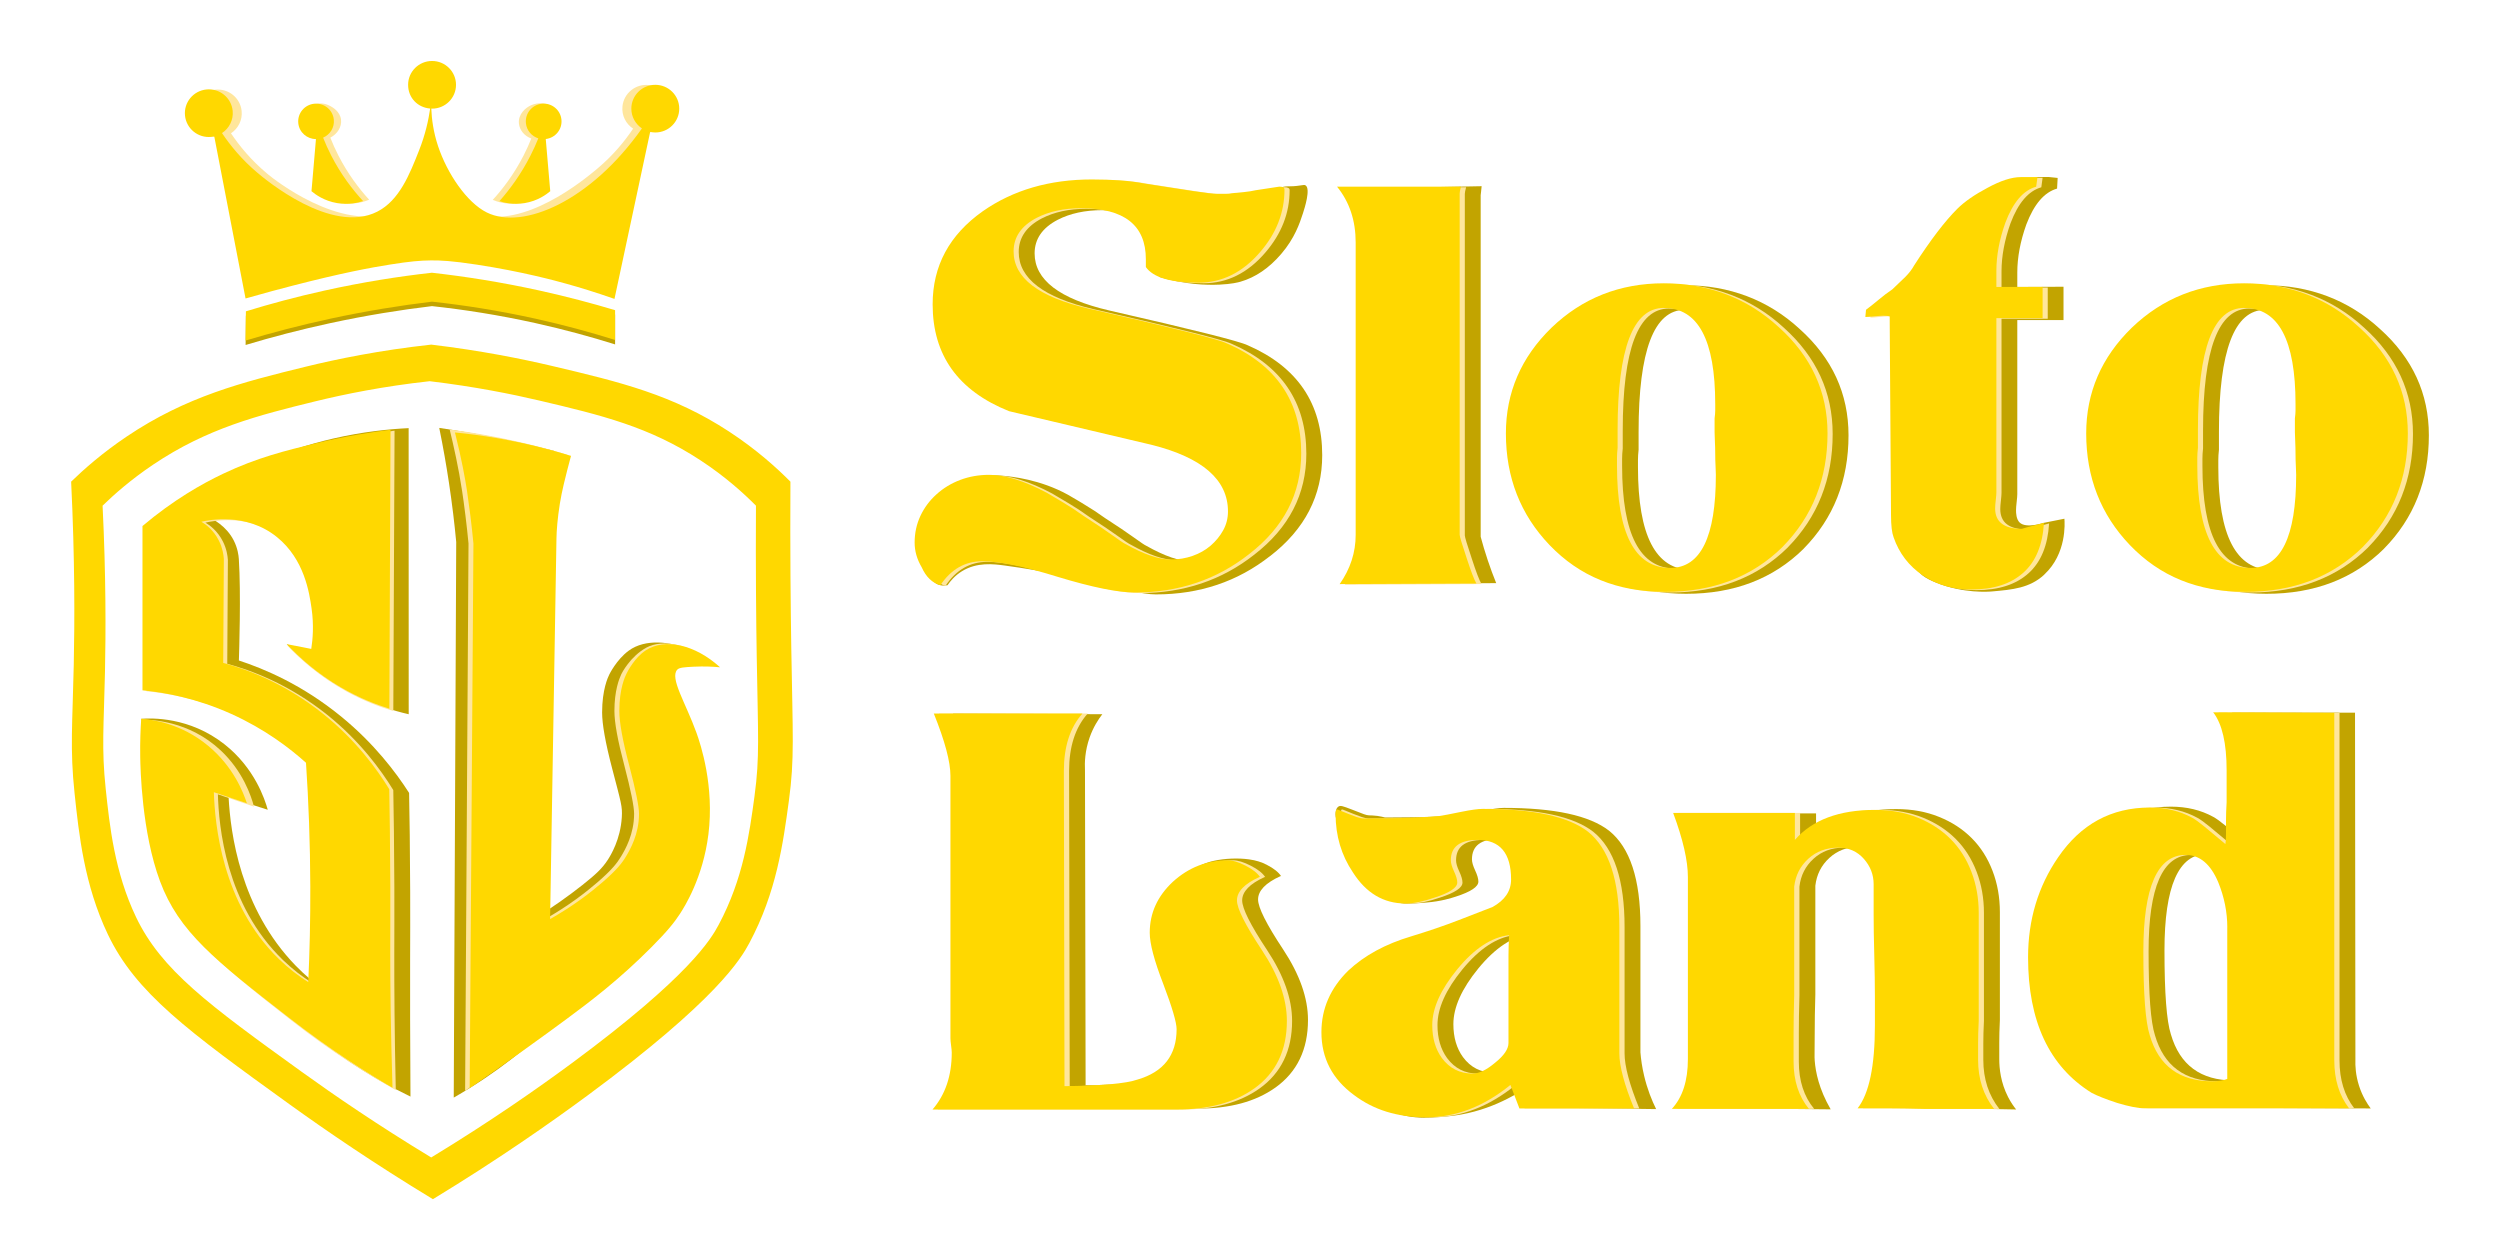 <?xml version="1.0" encoding="UTF-8"?>
<svg xmlns="http://www.w3.org/2000/svg" fill="none" height="62" viewBox="0 0 123 62" width="123">
  <path d="M62.742 53.513C61.776 54.202 60.504 54.544 58.929 54.544H46.918C47.548 53.818 47.865 52.883 47.865 51.744C47.865 51.665 47.854 51.548 47.832 51.391C47.81 51.233 47.801 51.116 47.801 51.037V38.126C47.777 37.758 47.72 37.323 47.597 36.845C47.408 36.116 47.131 35.532 46.885 35.105C49.335 35.115 51.784 35.129 54.234 35.14C54.038 35.392 53.79 35.774 53.61 36.283C53.375 36.948 53.362 37.532 53.381 37.889L53.412 53.394C55.24 53.374 56.437 53.267 57.006 53.069C58.287 52.696 58.929 51.871 58.929 50.594C58.929 50.26 58.709 49.514 58.267 48.353C57.826 47.214 57.606 46.378 57.606 45.847C57.606 45.476 57.663 45.125 57.775 44.791C58.008 44.102 58.742 43.925 58.742 43.341C58.742 43.141 58.667 43.139 58.694 43.001C58.819 42.377 60.398 42.134 61.453 42.281C61.807 42.329 62.077 42.421 62.321 42.546C62.668 42.724 62.903 42.911 63.03 43.106H62.999C62.264 43.44 61.897 43.824 61.897 44.256C61.897 44.649 62.305 45.465 63.125 46.703C63.944 47.941 64.353 49.102 64.353 50.181C64.353 51.636 63.817 52.747 62.745 53.513H62.742Z" fill="#C2A400"></path>
  <path d="M75.792 54.485C75.645 54.101 75.498 53.719 75.351 53.335C74.516 53.934 73.099 54.75 71.223 54.926C70.243 55.018 69.065 55.13 67.969 54.401C66.943 53.721 66.512 52.65 66.383 52.323C66.064 51.531 66.053 50.877 66.053 50.739C66.053 49.58 66.495 48.568 67.378 47.704C68.175 46.957 69.206 46.398 70.467 46.023C71.306 45.768 72.084 45.502 72.8 45.226C73.347 45.011 73.903 44.794 74.47 44.578C75.078 44.245 75.384 43.793 75.384 43.222C75.384 41.925 74.837 41.278 73.745 41.278C72.862 41.278 72.42 41.611 72.42 42.281C72.42 42.419 72.473 42.601 72.578 42.827C72.684 43.053 72.736 43.235 72.736 43.374C72.736 43.628 72.367 43.874 71.633 44.111C71.385 44.19 70.917 44.344 70.183 44.405C69.384 44.473 68.986 44.508 68.665 44.342C68.329 44.166 68.081 43.731 67.6 42.871C67.174 42.112 67.297 42.202 67.084 41.881C66.427 40.894 65.697 40.679 65.708 40.056C65.708 39.998 65.713 39.768 65.856 39.68C65.954 39.619 66.066 39.658 66.501 39.825C67.138 40.071 67.191 40.104 67.356 40.115C67.464 40.121 67.571 40.115 67.771 40.143C67.927 40.165 68.052 40.196 68.134 40.218H68.512C69.248 40.218 69.887 40.207 70.434 40.187C70.981 40.167 71.453 40.139 71.853 40.099C71.959 40.08 72.095 40.056 72.262 40.027C72.431 39.996 72.651 39.952 72.923 39.895C73.406 39.797 73.762 39.748 73.995 39.748C76.475 39.748 78.198 40.121 79.165 40.87C80.195 41.695 80.709 43.257 80.709 45.557V51.777C80.737 52.119 80.79 52.505 80.891 52.927C81.047 53.587 81.269 54.138 81.482 54.568C79.586 54.542 77.69 54.516 75.794 54.489L75.792 54.485ZM72.734 47.647C71.915 48.65 71.506 49.562 71.506 50.388C71.506 51.035 71.664 51.577 71.978 52.009C72.356 52.521 72.862 52.775 73.492 52.775C73.806 52.775 74.175 52.597 74.595 52.244C75.037 51.891 75.256 51.566 75.256 51.272V46.997C75.256 46.703 75.267 46.358 75.287 45.965C74.426 46.064 73.573 46.624 72.734 47.647Z" fill="#C2A400"></path>
  <path d="M95.776 54.516C95.134 54.501 94.482 54.49 93.82 54.485C93.353 54.483 92.891 54.483 92.434 54.485C93.001 53.759 93.284 52.403 93.284 50.416V48.972C93.284 48.404 93.273 47.726 93.254 46.938C93.232 46.152 93.223 45.474 93.223 44.904V43.46C93.223 42.988 93.06 42.571 92.735 42.206C92.41 41.842 91.995 41.66 91.49 41.66C90.901 41.66 90.406 41.842 90.009 42.206C89.609 42.571 89.378 43.027 89.315 43.578V48.913C89.293 49.64 89.284 50.28 89.284 50.829C89.284 51.81 89.266 51.97 89.284 52.185C89.328 52.747 89.49 53.577 90.07 54.58C87.812 54.558 85.553 54.536 83.295 54.514C83.473 54.297 83.715 53.95 83.886 53.476C84.097 52.89 84.103 52.374 84.084 52.069V43.108C84.073 42.716 84.024 42.242 83.904 41.715C83.737 41.002 83.486 40.422 83.26 39.999C85.29 40.005 87.32 40.014 89.35 40.021V41.28C90.211 40.297 91.525 39.806 93.289 39.806C94.067 39.806 94.769 39.933 95.4 40.19C96.031 40.444 96.567 40.793 97.008 41.236C97.45 41.678 97.79 42.213 98.032 42.843C98.274 43.473 98.394 44.149 98.394 44.877V50.184C98.373 50.616 98.364 50.989 98.364 51.305V52.102C98.364 52.574 98.432 53.258 98.799 53.976C98.933 54.237 99.078 54.439 99.194 54.586C98.056 54.564 96.918 54.542 95.78 54.52L95.776 54.516Z" fill="#C2A400"></path>
  <path d="M106.556 54.485C106.242 54.485 105.789 54.398 105.201 54.22C104.906 54.121 104.658 54.033 104.46 53.954C104.26 53.875 104.087 53.798 103.94 53.719C101.859 52.422 100.82 50.202 100.82 47.057C100.82 45.211 101.314 43.569 102.301 42.134C103.414 40.504 104.917 39.687 106.809 39.687C107.586 39.687 108.281 39.854 108.889 40.188C109.036 40.267 109.241 40.414 109.504 40.631C109.766 40.846 110.109 41.131 110.528 41.485C110.548 41.406 110.559 41.239 110.559 40.984V40.337C110.559 40.062 110.57 39.757 110.59 39.424V37.861C110.638 37.519 110.68 36.876 110.425 36.145C110.251 35.649 110.003 35.285 109.812 35.052C111.831 35.057 113.848 35.059 115.867 35.063C115.873 40.752 115.88 46.442 115.886 52.13C115.875 52.431 115.895 52.896 116.067 53.428C116.229 53.93 116.464 54.301 116.64 54.536C113.279 54.52 109.915 54.503 106.554 54.487L106.556 54.485ZM110.623 45.584C110.623 44.838 110.475 44.1 110.181 43.374C109.803 42.47 109.267 42.018 108.573 42.018C107.187 42.018 106.492 43.6 106.492 46.763C106.492 48.865 106.598 50.241 106.807 50.888C107.248 52.403 108.278 53.158 109.895 53.158C110.19 53.158 110.431 53.118 110.62 53.039V45.582L110.623 45.584Z" fill="#C2A400"></path>
  <path d="M61.961 53.559C60.994 54.248 59.722 54.59 58.147 54.59H46.136C46.767 53.864 47.083 52.929 47.083 51.79C47.083 51.711 47.072 51.595 47.05 51.437C47.028 51.279 47.019 51.163 47.019 51.084V38.173C47.019 37.486 46.747 36.463 46.2 35.107H53.514C52.903 35.794 52.599 36.737 52.599 37.936L52.63 53.441C54.458 53.421 55.656 53.313 56.224 53.116C57.505 52.743 58.147 51.917 58.147 50.64C58.147 50.307 57.927 49.56 57.486 48.4C57.044 47.261 56.824 46.424 56.824 45.893C56.824 44.93 57.202 44.096 57.96 43.387C58.738 42.681 59.641 42.327 60.671 42.327C60.902 42.327 61.192 42.415 61.539 42.593C61.886 42.77 62.121 42.957 62.248 43.152H62.218C61.482 43.486 61.115 43.87 61.115 44.302C61.115 44.695 61.523 45.511 62.343 46.749C63.162 47.987 63.571 49.148 63.571 50.228C63.571 51.683 63.035 52.793 61.963 53.559H61.961Z" fill="#FFE69C"></path>
  <path d="M75.01 54.531L74.568 53.381C73.266 54.441 71.89 54.972 70.44 54.972C68.99 54.972 67.846 54.608 66.879 53.882C65.807 53.096 65.271 52.064 65.271 50.787C65.271 49.628 65.713 48.617 66.596 47.752C67.393 47.006 68.424 46.446 69.685 46.071C70.524 45.816 71.302 45.551 72.018 45.274C72.565 45.059 73.121 44.842 73.687 44.627C74.296 44.293 74.601 43.841 74.601 43.271C74.601 41.974 74.054 41.326 72.962 41.326C72.079 41.326 71.638 41.66 71.638 42.329C71.638 42.467 71.69 42.65 71.796 42.876C71.901 43.102 71.954 43.284 71.954 43.422C71.954 43.677 71.585 43.922 70.851 44.16C70.284 44.357 69.801 44.453 69.401 44.453C68.329 44.453 67.468 43.942 66.818 42.919C66.251 42.075 65.967 41.122 65.967 40.06C65.967 39.902 65.987 39.825 66.031 39.825C66.051 39.825 66.121 39.849 66.236 39.9C66.35 39.948 66.471 39.998 66.598 40.047C66.723 40.095 66.855 40.146 66.991 40.194C67.127 40.242 67.248 40.269 67.354 40.269H67.732C68.468 40.269 69.107 40.258 69.654 40.238C70.201 40.218 70.673 40.19 71.073 40.15C71.178 40.13 71.315 40.106 71.482 40.078C71.651 40.047 71.871 40.003 72.143 39.946C72.626 39.847 72.982 39.799 73.215 39.799C75.695 39.799 77.418 40.172 78.385 40.92C79.415 41.745 79.929 43.308 79.929 45.608V51.827C79.929 52.457 80.171 53.359 80.654 54.54H75.012L75.01 54.531ZM71.952 47.693C71.132 48.696 70.724 49.609 70.724 50.434C70.724 51.081 70.882 51.623 71.196 52.056C71.574 52.567 72.079 52.822 72.71 52.822C73.024 52.822 73.393 52.644 73.813 52.29C74.254 51.937 74.474 51.612 74.474 51.318V47.043C74.474 46.749 74.485 46.404 74.505 46.012C73.644 46.111 72.791 46.67 71.952 47.693Z" fill="#FFE69C"></path>
  <path d="M94.993 54.56C94.258 54.54 93.607 54.529 93.038 54.529H91.652C92.219 53.803 92.502 52.446 92.502 50.46V49.016C92.502 48.448 92.491 47.77 92.472 46.982C92.45 46.196 92.441 45.518 92.441 44.947V43.503C92.441 43.032 92.278 42.614 91.953 42.25C91.628 41.886 91.213 41.704 90.707 41.704C90.119 41.704 89.624 41.886 89.227 42.25C88.827 42.614 88.596 43.071 88.532 43.622V48.957C88.51 49.683 88.502 50.324 88.502 50.873V52.229C88.502 53.173 88.754 53.95 89.257 54.557H82.513C83.038 53.987 83.302 53.173 83.302 52.111V43.15C83.302 42.345 83.06 41.293 82.576 39.996H88.565V41.322C89.427 40.339 90.74 39.847 92.504 39.847C93.282 39.847 93.985 39.974 94.616 40.231C95.246 40.486 95.782 40.835 96.224 41.278C96.665 41.719 97.006 42.255 97.248 42.885C97.489 43.514 97.61 44.19 97.61 44.919V50.225C97.588 50.658 97.579 51.031 97.579 51.347V52.143C97.579 53.087 97.843 53.892 98.368 54.56H94.996H94.993Z" fill="#FFE69C"></path>
  <path d="M105.774 54.531C105.46 54.531 105.007 54.444 104.418 54.266C104.124 54.167 103.876 54.079 103.678 54C103.478 53.921 103.304 53.844 103.157 53.766C101.077 52.468 100.038 50.248 100.038 47.103C100.038 45.257 100.532 43.615 101.518 42.18C102.632 40.55 104.135 39.733 106.026 39.733C106.804 39.733 107.498 39.9 108.107 40.234C108.254 40.313 108.458 40.46 108.722 40.677C108.983 40.892 109.326 41.177 109.746 41.531C109.766 41.452 109.777 41.285 109.777 41.03V40.383C109.777 40.109 109.787 39.803 109.807 39.47V37.907C109.807 36.571 109.588 35.618 109.146 35.048L115.104 35.076V52.172C115.104 53.116 115.346 53.901 115.829 54.529H105.774V54.531ZM109.84 45.63C109.84 44.884 109.693 44.147 109.399 43.42C109.021 42.516 108.485 42.064 107.79 42.064C106.404 42.064 105.71 43.646 105.71 46.809C105.71 48.911 105.815 50.287 106.024 50.934C106.466 52.449 107.496 53.204 109.113 53.204C109.407 53.204 109.649 53.164 109.838 53.085V45.628L109.84 45.63Z" fill="#FFE69C"></path>
  <path d="M61.703 53.557C60.737 54.246 59.465 54.589 57.889 54.589H45.879C46.509 53.862 46.826 52.927 46.826 51.788C46.826 51.709 46.815 51.593 46.793 51.435C46.771 51.277 46.762 51.161 46.762 51.082V38.171C46.762 37.484 46.49 36.461 45.943 35.105H53.256C52.645 35.792 52.342 36.736 52.342 37.934L52.373 53.439C54.201 53.419 55.398 53.311 55.967 53.114C57.248 52.741 57.889 51.916 57.889 50.638C57.889 50.305 57.67 49.559 57.228 48.398C56.787 47.259 56.567 46.422 56.567 45.891C56.567 44.928 56.945 44.094 57.703 43.385C58.48 42.678 59.383 42.325 60.414 42.325C60.644 42.325 60.934 42.413 61.282 42.591C61.629 42.769 61.864 42.955 61.991 43.15H61.96C61.224 43.484 60.858 43.868 60.858 44.3C60.858 44.693 61.266 45.51 62.086 46.747C62.905 47.985 63.314 49.146 63.314 50.226C63.314 51.681 62.778 52.791 61.706 53.557H61.703Z" fill="#FFD800"></path>
  <path d="M74.753 54.529L74.312 53.379C73.009 54.439 71.634 54.97 70.184 54.97C68.734 54.97 67.589 54.606 66.622 53.88C65.55 53.094 65.014 52.062 65.014 50.785C65.014 49.626 65.456 48.615 66.339 47.75C67.136 47.004 68.167 46.444 69.428 46.069C70.267 45.814 71.045 45.549 71.761 45.272C72.308 45.057 72.864 44.84 73.431 44.625C74.039 44.291 74.345 43.839 74.345 43.269C74.345 41.972 73.798 41.324 72.706 41.324C71.823 41.324 71.381 41.658 71.381 42.327C71.381 42.465 71.434 42.648 71.539 42.874C71.645 43.1 71.697 43.282 71.697 43.42C71.697 43.675 71.328 43.92 70.594 44.157C70.028 44.355 69.544 44.452 69.144 44.452C68.072 44.452 67.211 43.94 66.561 42.918C65.994 42.073 65.711 41.12 65.711 40.058C65.711 39.9 65.731 39.823 65.774 39.823C65.794 39.823 65.865 39.847 65.979 39.898C66.093 39.946 66.214 39.997 66.341 40.045C66.466 40.093 66.598 40.144 66.734 40.192C66.871 40.24 66.992 40.267 67.097 40.267H67.475C68.211 40.267 68.85 40.255 69.397 40.236C69.944 40.216 70.416 40.188 70.816 40.148C70.922 40.128 71.058 40.104 71.225 40.076C71.394 40.045 71.614 40.001 71.886 39.944C72.37 39.845 72.725 39.797 72.958 39.797C75.439 39.797 77.161 40.17 78.128 40.918C79.158 41.743 79.672 43.306 79.672 45.606V51.825C79.672 52.455 79.914 53.357 80.397 54.538H74.755L74.753 54.529ZM71.695 47.691C70.876 48.694 70.467 49.607 70.467 50.432C70.467 51.079 70.625 51.621 70.939 52.054C71.317 52.565 71.823 52.82 72.453 52.82C72.767 52.82 73.136 52.642 73.556 52.288C73.998 51.935 74.217 51.61 74.217 51.316V47.041C74.217 46.747 74.228 46.403 74.248 46.01C73.387 46.108 72.534 46.668 71.695 47.691Z" fill="#FFD800"></path>
  <path d="M94.736 54.56C94 54.54 93.35 54.529 92.781 54.529H91.395C91.962 53.803 92.245 52.446 92.245 50.46V49.016C92.245 48.448 92.234 47.77 92.214 46.982C92.192 46.196 92.183 45.518 92.183 44.947V43.503C92.183 43.032 92.021 42.614 91.696 42.25C91.371 41.886 90.955 41.704 90.45 41.704C89.861 41.704 89.367 41.886 88.969 42.25C88.569 42.614 88.339 43.071 88.275 43.622V48.957C88.253 49.683 88.244 50.324 88.244 50.873V52.229C88.244 53.173 88.497 53.95 89 54.557H82.255C82.781 53.987 83.044 53.173 83.044 52.111V43.15C83.044 42.345 82.802 41.293 82.319 39.996H88.308V41.322C89.169 40.339 90.483 39.847 92.247 39.847C93.025 39.847 93.728 39.974 94.358 40.231C94.989 40.486 95.525 40.835 95.966 41.278C96.408 41.719 96.749 42.255 96.99 42.885C97.232 43.514 97.353 44.19 97.353 44.919V50.225C97.331 50.658 97.322 51.031 97.322 51.347V52.143C97.322 53.087 97.586 53.892 98.111 54.56H94.738H94.736Z" fill="#FFD800"></path>
  <path d="M105.517 54.529C105.202 54.529 104.75 54.441 104.161 54.263C103.867 54.165 103.618 54.077 103.421 53.998C103.221 53.919 103.047 53.842 102.9 53.763C100.82 52.466 99.781 50.245 99.781 47.1C99.781 45.255 100.275 43.613 101.261 42.178C102.375 40.547 103.878 39.731 105.769 39.731C106.547 39.731 107.241 39.898 107.85 40.231C107.997 40.31 108.201 40.457 108.465 40.675C108.726 40.89 109.069 41.175 109.489 41.528C109.508 41.449 109.519 41.282 109.519 41.028V40.38C109.519 40.106 109.53 39.801 109.55 39.468V37.905C109.55 36.569 109.33 35.616 108.889 35.045L114.847 35.074V52.17C114.847 53.113 115.089 53.899 115.572 54.527H105.517V54.529ZM109.583 45.628C109.583 44.882 109.436 44.144 109.142 43.418C108.764 42.514 108.228 42.062 107.533 42.062C106.147 42.062 105.453 43.644 105.453 46.806C105.453 48.909 105.558 50.285 105.767 50.932C106.209 52.446 107.239 53.201 108.856 53.201C109.15 53.201 109.392 53.162 109.581 53.083V45.626L109.583 45.628Z" fill="#FFD800"></path>
  <path d="M62.49 27.356C60.89 28.615 59.016 29.245 56.868 29.245C56.22 29.245 55.172 28.984 53.078 28.477C53.078 28.477 51.611 28.122 49.438 27.825C48.873 27.748 48.065 27.65 47.329 28.104C46.979 28.319 46.755 28.593 46.619 28.793C46.208 28.879 45.896 28.657 45.879 28.468C45.863 28.302 46.066 28.078 46.384 28.005C46.151 27.612 46.037 27.206 46.037 26.794C46.037 26.322 46.131 25.883 46.32 25.479C46.391 25.33 46.472 25.187 46.562 25.051C46.749 24.77 46.929 24.593 47.111 24.417C47.711 23.835 48.012 23.544 48.148 23.482C48.306 23.412 48.55 23.335 49.302 23.403C49.8 23.449 51.171 23.587 52.544 24.342C52.863 24.518 53.331 24.81 53.366 24.83C53.682 25.016 54.018 25.238 54.377 25.495C54.987 25.89 55.455 26.203 55.782 26.441C56.108 26.677 56.314 26.816 56.398 26.853C57.303 27.364 58.05 27.621 58.641 27.621C59.021 27.621 59.377 27.562 59.715 27.443C60.051 27.325 60.348 27.158 60.6 26.941C60.853 26.724 61.057 26.473 61.218 26.188C61.376 25.903 61.455 25.593 61.455 25.258C61.455 23.702 60.203 22.609 57.696 21.979C56.516 21.702 55.347 21.428 54.19 21.151C53.032 20.875 51.863 20.601 50.684 20.324C48.177 19.319 46.925 17.568 46.925 15.066C46.925 13.176 47.746 11.651 49.389 10.488C49.82 10.183 51.949 8.686 54.759 8.923C56.837 9.099 57.562 10.075 59.904 9.913C60.655 9.86 61.259 9.713 61.644 9.604C61.787 9.61 62.006 9.608 62.259 9.544C62.679 9.441 62.672 9.305 63.083 9.204C63.406 9.125 63.393 9.213 64.014 9.119C64.137 9.101 64.181 9.09 64.23 9.119C64.496 9.279 64.186 10.242 64.105 10.495C63.944 10.991 63.696 11.726 63.032 12.498C62.437 13.192 61.771 13.644 61.035 13.859C60.912 13.894 60.607 13.975 60.001 14.004C59.337 14.034 58.307 14.002 57.019 13.62C57.149 13.363 57.279 13.106 57.41 12.852C57.41 11.177 56.347 10.341 54.221 10.341C53.379 10.341 52.652 10.499 52.041 10.813C51.283 11.208 50.903 11.759 50.903 12.467C50.903 13.767 52.125 14.704 54.568 15.274C58.715 16.22 60.989 16.791 61.389 16.988C63.832 18.051 65.053 19.855 65.053 22.394C65.053 24.382 64.201 26.037 62.494 27.356H62.49Z" fill="#C2A400"></path>
  <path d="M67.009 28.734C67.22 28.427 67.493 27.944 67.635 27.299C67.71 26.963 67.732 26.66 67.732 26.41V12.025C67.732 10.943 67.427 10.025 66.816 9.277C68.844 9.237 70.871 9.198 72.897 9.161C72.888 9.264 72.875 9.369 72.864 9.477C72.86 9.518 72.853 9.56 72.849 9.602V26.408C72.948 26.774 73.062 27.161 73.196 27.56C73.33 27.959 73.47 28.337 73.613 28.69C71.412 28.703 69.211 28.717 67.009 28.732V28.734Z" fill="#C2A400"></path>
  <path d="M88.737 27C87.241 28.477 85.314 29.215 82.957 29.215C80.599 29.215 78.745 28.447 77.271 26.91C75.839 25.414 75.122 23.584 75.122 21.418C75.122 19.41 75.869 17.676 77.365 16.218C78.881 14.761 80.725 14.033 82.893 14.033C85.061 14.033 86.988 14.75 88.546 16.188C90.145 17.625 90.947 19.368 90.947 21.415C90.947 23.641 90.209 25.502 88.737 26.998V27ZM82.893 15.244C81.377 15.244 80.619 17.243 80.619 21.24V22.126C80.597 22.324 80.588 22.491 80.588 22.629V22.984C80.588 26.351 81.463 28.036 83.209 28.036C84.703 28.036 85.452 26.511 85.452 23.459C85.452 23.34 85.448 23.189 85.437 23C85.426 22.813 85.422 22.62 85.422 22.425C85.422 22.207 85.415 22.006 85.406 21.819C85.395 21.633 85.391 21.479 85.391 21.36V20.68C85.411 20.522 85.422 20.395 85.422 20.296V19.971C85.422 16.822 84.58 15.246 82.895 15.246L82.893 15.244Z" fill="#C2A400"></path>
  <path d="M100.58 28.271C99.862 28.938 99.003 29.01 98.021 29.098C97.854 29.113 96.628 29.21 95.279 28.675C94.635 28.42 94.457 28.218 94.361 28.056C94.145 27.691 94.244 27.358 94.198 26.526C94.174 26.056 94.115 25.679 94.071 25.433L94.007 15.953V15.656C93.943 15.637 93.838 15.626 93.691 15.626C93.445 15.626 93.346 15.665 93.249 15.656C93.141 15.645 92.996 15.577 92.838 15.332C93.049 15.174 93.26 15.007 93.471 14.829C93.682 14.651 93.901 14.484 94.134 14.326C94.365 14.109 94.576 13.907 94.767 13.721C94.956 13.534 95.103 13.341 95.209 13.146C96.008 11.906 96.713 10.98 97.324 10.37C97.887 9.808 98.489 9.511 98.809 9.336C99.345 9.042 99.838 8.844 100.24 8.71C100.431 8.71 100.622 8.71 100.813 8.71C100.954 8.726 101.096 8.739 101.237 8.754C101.228 8.93 101.217 9.103 101.208 9.279C100.578 9.457 100.073 10.047 99.693 11.05C99.398 11.877 99.251 12.665 99.251 13.413V14.118C100.009 14.114 100.767 14.111 101.525 14.107C101.525 14.653 101.525 15.2 101.525 15.746H99.251V24.312C99.251 24.391 99.24 24.518 99.22 24.696C99.198 24.874 99.189 25.012 99.189 25.108C99.189 25.236 99.198 25.545 99.365 25.707C99.688 26.019 100.549 25.723 100.556 25.723C100.556 25.723 101.538 25.528 101.569 25.521C101.586 25.74 101.685 27.241 100.58 28.266V28.271Z" fill="#C2A400"></path>
  <path d="M117.29 27C115.794 28.477 113.867 29.215 111.51 29.215C109.152 29.215 107.298 28.447 105.824 26.91C104.392 25.414 103.675 23.584 103.675 21.418C103.675 19.41 104.422 17.676 105.918 16.218C107.434 14.761 109.278 14.033 111.446 14.033C113.614 14.033 115.541 14.75 117.099 16.188C118.698 17.625 119.5 19.368 119.5 21.415C119.5 23.641 118.762 25.502 117.29 26.998V27ZM111.446 15.244C109.93 15.244 109.172 17.243 109.172 21.24V22.126C109.15 22.324 109.141 22.491 109.141 22.629V22.984C109.141 26.351 110.016 28.036 111.762 28.036C113.256 28.036 114.005 26.511 114.005 23.459C114.005 23.34 114.001 23.189 113.99 23C113.979 22.813 113.975 22.62 113.975 22.425C113.975 22.207 113.968 22.006 113.959 21.819C113.948 21.633 113.944 21.479 113.944 21.36V20.68C113.964 20.522 113.975 20.395 113.975 20.296V19.971C113.975 16.822 113.133 15.246 111.448 15.246L111.446 15.244Z" fill="#C2A400"></path>
  <path d="M61.71 27.29C60.111 28.549 58.237 29.179 56.088 29.179C55.247 29.179 53.981 28.922 52.298 28.411C50.655 27.9 49.414 27.643 48.57 27.643C47.727 27.643 47.043 28.038 46.516 28.824C46.116 28.705 45.811 28.411 45.6 27.937C45.367 27.544 45.253 27.14 45.253 26.726C45.253 26.254 45.347 25.815 45.536 25.411C45.725 25.007 45.989 24.654 46.327 24.349C46.663 24.044 47.054 23.807 47.496 23.64C47.938 23.473 48.412 23.39 48.917 23.39C49.697 23.39 50.644 23.684 51.76 24.277C51.991 24.415 52.265 24.577 52.582 24.764C52.898 24.95 53.234 25.172 53.592 25.429C54.203 25.824 54.671 26.138 54.998 26.375C55.324 26.612 55.53 26.748 55.614 26.787C56.519 27.299 57.266 27.555 57.857 27.555C58.237 27.555 58.593 27.496 58.931 27.378C59.267 27.259 59.561 27.092 59.814 26.875C60.067 26.658 60.273 26.407 60.431 26.122C60.59 25.837 60.669 25.527 60.669 25.192C60.669 23.636 59.416 22.543 56.91 21.913C55.73 21.637 54.561 21.362 53.404 21.086C52.246 20.809 51.077 20.535 49.897 20.258C47.391 19.253 46.138 17.502 46.138 15C46.138 13.111 46.96 11.585 48.603 10.422C50.097 9.378 51.888 8.857 53.972 8.857C54.456 8.857 54.915 8.873 55.346 8.901C55.776 8.932 56.194 8.985 56.593 9.064C57.604 9.222 58.399 9.345 58.979 9.432C59.557 9.52 59.953 9.564 60.163 9.564H60.544C60.669 9.564 60.774 9.555 60.86 9.536C61.071 9.516 61.275 9.496 61.475 9.476C61.675 9.457 61.859 9.428 62.029 9.389C62.786 9.27 63.175 9.211 63.197 9.211C63.367 9.211 63.45 9.259 63.45 9.358C63.45 10.479 63.05 11.504 62.251 12.43C61.387 13.435 60.377 13.936 59.219 13.936C57.85 13.936 56.987 13.679 56.629 13.168V12.784C56.629 11.109 55.565 10.273 53.439 10.273C52.597 10.273 51.87 10.431 51.259 10.745C50.501 11.14 50.121 11.691 50.121 12.399C50.121 13.699 51.343 14.634 53.786 15.206C57.934 16.152 60.207 16.723 60.607 16.92C63.05 17.983 64.272 19.787 64.272 22.326C64.272 24.314 63.419 25.969 61.712 27.288L61.71 27.29Z" fill="#FFE69C"></path>
  <path d="M66.163 28.767C66.688 28.018 66.952 27.211 66.952 26.344V11.96C66.952 10.879 66.647 9.961 66.036 9.213H72.132C72.091 9.371 72.069 9.478 72.069 9.538V26.344C72.069 26.423 72.185 26.807 72.416 27.496C72.627 28.146 72.785 28.558 72.89 28.736L66.163 28.767Z" fill="#FFE69C"></path>
  <path d="M87.957 26.937C86.46 28.413 84.534 29.151 82.177 29.151C79.819 29.151 77.965 28.383 76.491 26.847C75.058 25.35 74.342 23.52 74.342 21.354C74.342 19.346 75.089 17.612 76.585 16.155C78.101 14.697 79.945 13.969 82.113 13.969C84.281 13.969 86.208 14.686 87.766 16.124C89.365 17.561 90.167 19.304 90.167 21.351C90.167 23.577 89.429 25.438 87.957 26.934V26.937ZM82.113 15.18C80.597 15.18 79.839 17.179 79.839 21.176V22.062C79.817 22.26 79.808 22.427 79.808 22.565V22.921C79.808 26.287 80.683 27.972 82.429 27.972C83.923 27.972 84.672 26.447 84.672 23.395C84.672 23.276 84.668 23.125 84.657 22.936C84.646 22.749 84.641 22.556 84.641 22.361C84.641 22.144 84.635 21.942 84.626 21.755C84.615 21.569 84.611 21.415 84.611 21.297V20.616C84.63 20.458 84.641 20.331 84.641 20.232V19.907C84.641 16.758 83.8 15.182 82.115 15.182L82.113 15.18Z" fill="#FFE69C"></path>
  <path d="M99.8 28.207C99.189 28.758 98.337 29.035 97.241 29.035C96.335 29.035 95.54 28.802 94.855 28.341C94.169 27.878 93.69 27.253 93.418 26.465C93.335 26.248 93.291 25.883 93.291 25.372L93.227 15.891V15.595C93.163 15.575 93.058 15.564 92.91 15.564C92.805 15.564 92.658 15.575 92.469 15.595C92.28 15.615 92.133 15.626 92.027 15.626L92.06 15.27C92.271 15.112 92.482 14.946 92.693 14.768C92.904 14.59 93.124 14.423 93.356 14.265C93.587 14.048 93.798 13.846 93.989 13.659C94.178 13.473 94.325 13.28 94.431 13.085C95.23 11.845 95.936 10.918 96.546 10.308C96.904 9.953 97.399 9.608 98.031 9.275C98.684 8.919 99.231 8.744 99.675 8.744H100.496L100.433 9.215C99.8 9.393 99.295 9.984 98.917 10.986C98.623 11.814 98.475 12.602 98.475 13.35V14.147H100.749V15.683H98.475V24.248C98.475 24.327 98.464 24.455 98.445 24.633C98.423 24.81 98.414 24.948 98.414 25.045C98.414 25.714 98.855 26.05 99.741 26.05C99.699 26.05 100.057 25.951 100.815 25.754C100.751 26.838 100.415 27.654 99.804 28.205L99.8 28.207Z" fill="#FFE69C"></path>
  <path d="M116.508 26.937C115.012 28.413 113.085 29.151 110.728 29.151C108.371 29.151 106.516 28.383 105.042 26.847C103.61 25.35 102.894 23.52 102.894 21.354C102.894 19.346 103.641 17.612 105.137 16.155C106.653 14.697 108.496 13.969 110.664 13.969C112.833 13.969 114.759 14.686 116.317 16.124C117.916 17.561 118.718 19.304 118.718 21.351C118.718 23.577 117.98 25.438 116.508 26.934V26.937ZM110.664 15.18C109.148 15.18 108.39 17.179 108.39 21.176V22.062C108.368 22.26 108.36 22.427 108.36 22.565V22.921C108.36 26.287 109.234 27.972 110.981 27.972C112.474 27.972 113.224 26.447 113.224 23.395C113.224 23.276 113.219 23.125 113.208 22.936C113.197 22.749 113.193 22.556 113.193 22.361C113.193 22.144 113.186 21.942 113.177 21.755C113.166 21.569 113.162 21.415 113.162 21.297V20.616C113.182 20.458 113.193 20.331 113.193 20.232V19.907C113.193 16.758 112.351 15.182 110.666 15.182L110.664 15.18Z" fill="#FFE69C"></path>
  <path d="M61.458 27.261C59.858 28.521 57.984 29.151 55.836 29.151C54.994 29.151 53.729 28.894 52.046 28.383C50.403 27.872 49.161 27.615 48.318 27.615C47.474 27.615 46.791 28.01 46.264 28.795C45.864 28.677 45.558 28.383 45.347 27.909C45.115 27.516 45 27.112 45 26.697C45 26.226 45.095 25.787 45.284 25.383C45.473 24.979 45.736 24.626 46.075 24.321C46.411 24.016 46.802 23.779 47.243 23.612C47.685 23.445 48.16 23.362 48.665 23.362C49.445 23.362 50.392 23.656 51.508 24.248C51.738 24.387 52.013 24.549 52.329 24.735C52.646 24.922 52.982 25.144 53.34 25.4C53.951 25.795 54.419 26.109 54.746 26.346C55.071 26.583 55.278 26.719 55.361 26.759C56.266 27.27 57.013 27.527 57.604 27.527C57.984 27.527 58.34 27.468 58.678 27.349C59.014 27.231 59.309 27.064 59.562 26.847C59.814 26.629 60.021 26.379 60.179 26.094C60.337 25.809 60.416 25.499 60.416 25.163C60.416 23.607 59.164 22.515 56.657 21.885C55.477 21.608 54.309 21.334 53.151 21.057C51.993 20.781 50.824 20.506 49.645 20.23C47.138 19.225 45.886 17.474 45.886 14.972C45.886 13.082 46.707 11.557 48.351 10.394C49.844 9.349 51.635 8.829 53.72 8.829C54.203 8.829 54.662 8.844 55.093 8.873C55.524 8.904 55.941 8.956 56.341 9.035C57.351 9.193 58.147 9.316 58.727 9.404C59.304 9.492 59.7 9.536 59.911 9.536H60.291C60.416 9.536 60.522 9.527 60.607 9.507C60.818 9.487 61.023 9.468 61.222 9.448C61.422 9.428 61.607 9.4 61.776 9.36C62.534 9.242 62.923 9.182 62.945 9.182C63.114 9.182 63.197 9.231 63.197 9.329C63.197 10.451 62.798 11.476 61.998 12.402C61.135 13.407 60.124 13.907 58.966 13.907C57.597 13.907 56.734 13.651 56.376 13.139V12.755C56.376 11.081 55.313 10.245 53.186 10.245C52.345 10.245 51.617 10.403 51.007 10.716C50.249 11.111 49.869 11.662 49.869 12.371C49.869 13.67 51.09 14.605 53.533 15.178C57.681 16.124 59.955 16.695 60.355 16.892C62.798 17.954 64.019 19.758 64.019 22.297C64.019 24.286 63.167 25.94 61.46 27.259L61.458 27.261Z" fill="#FFD800"></path>
  <path d="M65.911 28.738C66.436 27.99 66.699 27.182 66.699 26.316V11.932C66.699 10.85 66.394 9.933 65.783 9.185H71.88C71.838 9.343 71.816 9.45 71.816 9.509V26.316C71.816 26.395 71.932 26.779 72.163 27.468C72.374 28.117 72.532 28.53 72.638 28.708L65.911 28.738Z" fill="#FFD800"></path>
  <path d="M87.704 26.906C86.208 28.383 84.281 29.12 81.924 29.12C79.567 29.12 77.712 28.352 76.238 26.816C74.806 25.319 74.09 23.489 74.09 21.323C74.09 19.315 74.837 17.581 76.333 16.124C77.849 14.667 79.692 13.938 81.86 13.938C84.028 13.938 85.955 14.656 87.513 16.093C89.112 17.53 89.914 19.273 89.914 21.321C89.914 23.546 89.176 25.407 87.704 26.904V26.906ZM81.86 15.149C80.344 15.149 79.586 17.149 79.586 21.145V22.032C79.564 22.229 79.556 22.396 79.556 22.534V22.89C79.556 26.256 80.43 27.942 82.177 27.942C83.67 27.942 84.42 26.416 84.42 23.364C84.42 23.245 84.415 23.094 84.404 22.905C84.393 22.718 84.389 22.525 84.389 22.33C84.389 22.113 84.382 21.911 84.373 21.724C84.362 21.538 84.358 21.384 84.358 21.266V20.585C84.378 20.427 84.389 20.3 84.389 20.201V19.877C84.389 16.727 83.547 15.152 81.862 15.152L81.86 15.149Z" fill="#FFD800"></path>
  <path d="M99.547 28.177C98.936 28.727 98.084 29.004 96.988 29.004C96.083 29.004 95.287 28.771 94.602 28.311C93.916 27.848 93.438 27.222 93.165 26.434C93.082 26.217 93.038 25.853 93.038 25.341L92.974 15.861V15.564C92.91 15.545 92.805 15.534 92.658 15.534C92.552 15.534 92.405 15.545 92.216 15.564C92.027 15.584 91.88 15.595 91.775 15.595L91.808 15.24C92.018 15.082 92.229 14.915 92.44 14.737C92.651 14.559 92.871 14.393 93.104 14.235C93.334 14.017 93.545 13.815 93.736 13.629C93.925 13.442 94.073 13.249 94.178 13.054C94.978 11.814 95.683 10.888 96.294 10.278C96.652 9.922 97.146 9.578 97.779 9.244C98.431 8.888 98.978 8.713 99.422 8.713H100.244L100.18 9.185C99.547 9.362 99.042 9.953 98.664 10.956C98.37 11.783 98.222 12.571 98.222 13.319V14.116H100.496V15.652H98.222V24.218C98.222 24.297 98.212 24.424 98.192 24.602C98.17 24.779 98.161 24.918 98.161 25.014C98.161 25.684 98.603 26.019 99.488 26.019C99.446 26.019 99.804 25.921 100.562 25.723C100.499 26.807 100.162 27.624 99.552 28.174L99.547 28.177Z" fill="#FFD800"></path>
  <path d="M116.255 26.906C114.759 28.383 112.832 29.12 110.475 29.12C108.118 29.12 106.264 28.352 104.789 26.816C103.357 25.319 102.641 23.489 102.641 21.323C102.641 19.315 103.388 17.581 104.884 16.124C106.4 14.667 108.243 13.938 110.411 13.938C112.58 13.938 114.506 14.656 116.064 16.093C117.663 17.53 118.465 19.273 118.465 21.321C118.465 23.546 117.727 25.407 116.255 26.904V26.906ZM110.411 15.149C108.895 15.149 108.138 17.149 108.138 21.145V22.032C108.116 22.229 108.107 22.396 108.107 22.534V22.89C108.107 26.256 108.981 27.942 110.728 27.942C112.222 27.942 112.971 26.416 112.971 23.364C112.971 23.245 112.966 23.094 112.955 22.905C112.944 22.718 112.94 22.525 112.94 22.33C112.94 22.113 112.933 21.911 112.925 21.724C112.914 21.538 112.909 21.384 112.909 21.266V20.585C112.929 20.427 112.94 20.3 112.94 20.201V19.877C112.94 16.727 112.099 15.152 110.414 15.152L110.411 15.149Z" fill="#FFD800"></path>
  <path d="M38.931 31.864C38.901 29.956 38.87 27.151 38.889 23.698C38.24 23.044 37.237 22.127 35.871 21.233C33.116 19.429 30.54 18.8 27.149 18.002C25.671 17.654 23.654 17.247 21.216 16.955C18.687 17.232 16.588 17.662 15.03 18.044C11.917 18.806 9.162 19.506 6.235 21.477C5.022 22.293 4.109 23.105 3.5 23.697C3.686 27.509 3.674 30.589 3.629 32.699C3.567 35.631 3.436 36.837 3.668 39.024C3.884 41.056 4.146 43.539 5.309 45.976C6.676 48.841 9.227 50.716 14.272 54.352C16.034 55.62 18.399 57.242 21.299 59C24.506 57.05 27.072 55.252 28.916 53.891C35.288 49.185 36.459 47.161 36.869 46.395C38.203 43.898 38.529 41.494 38.813 39.398C39.096 37.317 39.001 36.209 38.931 31.864L38.931 31.864ZM37.126 39.142C36.868 41.046 36.571 43.23 35.359 45.498C34.988 46.194 33.923 48.032 28.135 52.307C26.46 53.544 24.129 55.177 21.216 56.947C18.582 55.351 16.433 53.878 14.833 52.725C10.25 49.423 7.933 47.719 6.691 45.117C5.636 42.904 5.396 40.648 5.2 38.802C4.99 36.815 5.108 35.72 5.165 33.056C5.206 31.14 5.217 28.341 5.047 24.879C5.6 24.341 6.43 23.603 7.531 22.862C10.191 21.072 12.692 20.436 15.52 19.744C16.936 19.398 18.842 19.007 21.14 18.755C23.354 19.02 25.186 19.39 26.529 19.706C29.609 20.43 31.949 21.001 34.452 22.64C35.692 23.451 36.603 24.285 37.193 24.879C37.175 28.016 37.203 30.564 37.231 32.297C37.295 36.243 37.381 37.25 37.125 39.141L37.126 39.142Z" fill="#FFD800"></path>
  <path d="M24.244 9.834C24.441 9.918 24.89 10.077 25.464 10.001C26.136 9.913 26.571 9.556 26.727 9.415C26.653 8.559 26.579 7.703 26.506 6.848C26.613 6.792 27.185 6.48 27.278 5.892C27.296 5.782 27.335 5.528 27.186 5.328C26.966 5.033 26.47 5.029 26.139 5.173C25.853 5.297 25.489 5.62 25.53 6.07C25.56 6.401 25.8 6.692 26.14 6.815C26.033 7.085 25.907 7.366 25.758 7.656C25.275 8.598 24.715 9.319 24.243 9.834H24.244Z" fill="#FFE69C"></path>
  <path d="M20.779 9.566C20.625 9.439 20.238 10.077 19.325 10.431C16.734 11.434 13.434 8.782 13.203 8.591C13.158 8.554 13.111 8.514 13.111 8.514C12.345 7.87 11.78 7.179 11.364 6.558C11.719 6.325 11.934 5.91 11.889 5.46C11.823 4.816 11.245 4.347 10.597 4.412C9.949 4.478 9.478 5.053 9.544 5.698C9.61 6.342 10.188 6.811 10.836 6.746C10.886 6.74 10.935 6.731 10.984 6.72C11.424 9.306 11.865 11.891 12.306 14.477C13.315 14.142 14.164 13.881 14.784 13.697C14.857 13.674 14.916 13.657 15.003 13.631C18.322 12.652 18.711 12.592 19.227 12.234C20.492 11.359 21.004 9.75 20.78 9.565L20.779 9.566Z" fill="#FFE69C"></path>
  <path d="M21.971 9.769C22.186 9.609 22.551 10.225 23.445 10.518C25.772 11.28 28.684 8.879 29.311 8.362C29.358 8.323 29.402 8.285 29.402 8.285C30.168 7.641 30.733 6.95 31.149 6.329C30.794 6.096 30.579 5.681 30.625 5.231C30.691 4.587 31.269 4.118 31.916 4.183C32.564 4.249 33.035 4.824 32.969 5.469C32.903 6.113 32.325 6.582 31.677 6.517C31.627 6.511 31.578 6.502 31.53 6.491C31.089 9.077 30.648 11.662 30.207 14.248C29.198 13.913 28.349 13.652 27.73 13.467C27.673 13.451 27.6 13.429 27.511 13.402C25.229 12.733 23.947 13.021 22.962 12.281C21.949 11.52 21.671 9.991 21.971 9.768L21.971 9.769Z" fill="#FFE69C"></path>
  <path d="M15.9 6.843C15.827 7.698 15.753 8.553 15.68 9.407C15.836 9.548 16.271 9.905 16.942 9.994C17.516 10.069 17.966 9.91 18.163 9.826C17.661 9.277 17.114 8.558 16.648 7.649C16.493 7.346 16.362 7.053 16.252 6.772C16.611 6.588 16.821 6.23 16.779 5.885C16.729 5.48 16.353 5.274 16.268 5.227C16.184 5.182 15.879 5.014 15.528 5.129C15.473 5.147 15.199 5.237 15.066 5.513C14.95 5.753 15.01 5.981 15.031 6.062C15.177 6.621 15.839 6.825 15.9 6.843H15.9Z" fill="#FFE69C"></path>
  <path d="M15.545 6.843C15.472 7.698 15.398 8.553 15.325 9.407C15.508 9.561 15.94 9.884 16.587 9.993C17.17 10.091 17.638 9.968 17.864 9.892C17.344 9.329 16.775 8.589 16.293 7.648C16.138 7.347 16.008 7.053 15.897 6.772C16.239 6.625 16.464 6.273 16.424 5.885C16.375 5.404 15.944 5.054 15.461 5.103C14.978 5.152 14.626 5.581 14.676 6.062C14.721 6.511 15.102 6.841 15.545 6.843H15.545Z" fill="#FFD800"></path>
  <path d="M24.571 9.897C24.796 9.971 25.248 10.086 25.809 9.993C26.458 9.887 26.89 9.562 27.072 9.407C26.998 8.552 26.924 7.696 26.851 6.84C27.327 6.785 27.672 6.361 27.623 5.885C27.574 5.404 27.143 5.054 26.66 5.103C26.177 5.152 25.826 5.581 25.875 6.062C25.911 6.42 26.16 6.705 26.485 6.807C26.377 7.079 26.25 7.36 26.103 7.648C25.633 8.575 25.083 9.319 24.571 9.897Z" fill="#FFD800"></path>
  <path d="M32.24 4.173C31.59 4.173 31.062 4.698 31.062 5.345C31.062 5.75 31.269 6.107 31.583 6.318C29.069 9.892 25.727 11.334 23.951 10.454C22.968 9.967 22.003 8.541 21.552 7.188C21.319 6.486 21.239 5.848 21.22 5.343C21.233 5.343 21.245 5.345 21.258 5.345C21.909 5.345 22.436 4.82 22.436 4.173C22.436 3.525 21.908 3 21.258 3C20.607 3 20.079 3.525 20.079 4.173C20.079 4.82 20.557 5.293 21.164 5.34C21.082 5.907 20.928 6.617 20.619 7.397C20.153 8.58 19.648 9.858 18.564 10.412C16.307 11.566 13.035 8.812 12.669 8.503C11.903 7.859 11.338 7.169 10.922 6.547C11.277 6.315 11.492 5.899 11.447 5.45C11.381 4.805 10.803 4.336 10.155 4.402C9.507 4.468 9.036 5.043 9.102 5.687C9.168 6.332 9.746 6.801 10.394 6.735C10.444 6.73 10.493 6.721 10.541 6.709C11.055 9.368 11.567 12.026 12.081 14.685C13.038 14.411 13.834 14.201 14.39 14.057C16.846 13.423 18.247 13.165 19.183 13.017C20.165 12.86 20.671 12.818 21.198 12.812C21.666 12.807 22.224 12.832 23.456 13.02C25.674 13.359 27.34 13.813 27.889 13.967C28.495 14.136 29.297 14.378 30.232 14.706C30.817 11.967 31.402 9.228 31.988 6.49C32.069 6.507 32.154 6.518 32.241 6.518C32.892 6.518 33.419 5.993 33.419 5.345C33.419 4.698 32.892 4.173 32.241 4.173H32.24Z" fill="#FFD800"></path>
  <path d="M21.253 13.637C19.628 13.818 17.851 14.096 15.956 14.516C14.575 14.822 13.288 15.169 12.098 15.535C12.093 16.014 12.088 16.494 12.084 16.973C13.366 16.587 14.756 16.221 16.25 15.898C18.03 15.514 19.706 15.246 21.253 15.061C22.809 15.229 24.52 15.493 26.349 15.898C27.759 16.211 29.066 16.569 30.263 16.945V15.479C29.114 15.134 27.878 14.807 26.559 14.517C24.665 14.099 22.885 13.82 21.253 13.637V13.637Z" fill="#C2A400"></path>
  <path d="M21.253 13.418C19.628 13.599 17.851 13.878 15.956 14.298C14.575 14.604 13.288 14.951 12.098 15.317C12.093 15.796 12.088 16.275 12.084 16.755C13.366 16.369 14.756 16.003 16.25 15.68C18.03 15.296 19.706 15.028 21.253 14.842C22.809 15.011 24.52 15.275 26.349 15.68C27.759 15.992 29.066 16.351 30.263 16.727V15.261C29.114 14.916 27.878 14.589 26.56 14.298C24.665 13.881 22.885 13.602 21.253 13.419V13.418Z" fill="#FFD800"></path>
  <path d="M20.108 35.142C20.107 30.449 20.106 25.757 20.105 21.064C19.11 21.112 17.832 21.244 16.374 21.581C15.394 21.808 13.685 22.277 11.704 23.255C10.02 24.087 8.665 25.027 7.629 25.863V33.997C8.76 34.131 10.358 34.449 12.13 35.255C13.811 36.019 15.066 36.956 15.91 37.694C16.053 39.614 16.136 41.681 16.128 43.875C16.121 45.575 16.059 47.193 15.959 48.723C15.485 48.384 15.007 47.983 14.544 47.507C11.813 44.691 11.343 40.983 11.247 39.226C11.89 39.431 12.532 39.635 13.174 39.84C13.025 39.309 12.523 37.786 11.05 36.623C9.314 35.252 7.431 35.33 6.95 35.364C7.105 35.835 7.319 36.535 7.518 37.401C7.727 38.313 7.875 39.181 8.013 40.327C8.21 41.957 8.137 42.597 8.516 43.606C8.516 43.606 8.595 43.836 8.691 44.072C9.509 46.088 12.427 48.571 13.885 49.759C16.612 51.981 18.265 52.957 19.47 53.587C19.769 53.743 20.02 53.867 20.195 53.952C20.175 51.09 20.175 48.806 20.178 47.234C20.181 46.073 20.186 45.217 20.181 43.866C20.175 41.798 20.149 40.114 20.128 39.012C19.467 37.981 18.401 36.574 16.785 35.253C14.872 33.689 12.992 32.901 11.753 32.496C11.766 32.107 11.86 29.194 11.751 27.507C11.738 27.316 11.694 26.976 11.504 26.598C11.143 25.884 10.489 25.527 10.085 25.356C10.444 25.288 12.704 24.895 14.445 26.419C15.764 27.574 16.055 29.188 16.195 29.985C16.397 31.14 16.29 32.117 16.176 32.734C15.487 32.386 14.797 32.038 14.108 31.69C14.807 32.429 15.907 33.41 17.459 34.188C18.447 34.684 19.363 34.97 20.11 35.141L20.108 35.142Z" fill="#C2A400"></path>
  <path d="M19.351 34.981C19.371 30.384 19.392 25.787 19.412 21.189C18.467 21.304 17.187 21.502 15.691 21.865C14.255 22.215 12.848 22.556 11.166 23.357C10.135 23.848 8.725 24.642 7.207 25.925V34.009C8.287 34.111 9.845 34.389 11.58 35.172C13.228 35.915 14.448 36.851 15.253 37.573C15.38 39.489 15.457 41.521 15.464 43.66C15.469 45.293 15.433 46.864 15.364 48.365C14.88 48.059 14.394 47.687 13.925 47.236C11.096 44.51 10.765 40.629 10.72 39.081C11.313 39.283 11.905 39.485 12.497 39.687C12.351 39.143 11.948 37.944 10.861 36.922C9.289 35.446 7.418 35.405 6.954 35.409C6.979 35.857 7.023 36.506 7.098 37.286C7.279 39.18 7.457 41.736 8.068 43.395C9.048 46.055 10.896 47.506 14.331 50.201C16.362 51.795 18.186 52.91 19.473 53.631C19.409 50.823 19.397 48.561 19.399 46.968C19.4 45.915 19.407 45.111 19.402 43.652C19.395 41.615 19.37 39.957 19.35 38.872C18.745 37.885 17.717 36.466 16.103 35.171C14.199 33.645 12.332 32.972 11.181 32.659C11.191 30.954 11.202 29.249 11.212 27.544C11.198 27.337 11.149 27.006 10.971 26.648C10.7 26.103 10.291 25.824 10.107 25.714C10.426 25.64 12.301 25.233 13.829 26.473C15.096 27.502 15.366 29.028 15.529 29.985C15.715 31.075 15.623 31.997 15.52 32.59C15.05 32.305 14.581 32.02 14.112 31.735C14.756 32.419 15.718 33.285 17.043 34.015C17.89 34.481 18.684 34.782 19.351 34.98V34.981Z" fill="#FFE69C"></path>
  <path d="M19.156 34.868C19.175 30.294 19.195 25.719 19.214 21.145C18.27 21.259 16.989 21.457 15.494 21.821C14.057 22.17 12.651 22.512 10.969 23.312C9.938 23.803 8.528 24.597 7.01 25.881V33.964C8.089 34.067 9.648 34.344 11.383 35.127C13.031 35.871 14.251 36.806 15.055 37.528C15.183 39.444 15.26 41.477 15.267 43.615C15.272 45.249 15.236 46.819 15.166 48.321C14.684 48.017 14.197 47.646 13.728 47.191C10.91 44.463 10.572 40.513 10.521 38.976C11.063 39.158 11.605 39.34 12.146 39.522C11.977 39 11.491 37.729 10.24 36.692C8.894 35.576 7.471 35.402 6.948 35.364C6.917 35.821 6.886 36.468 6.899 37.241C6.909 37.815 6.971 40.927 7.87 43.35C8.799 45.856 10.601 47.262 14.213 50.069C16.241 51.646 18.038 52.777 19.311 53.519C19.22 50.711 19.201 48.469 19.2 46.924C19.2 45.877 19.208 45.123 19.203 43.607C19.196 41.571 19.171 39.913 19.151 38.828C18.546 37.84 17.518 36.422 15.903 35.127C14 33.6 12.133 32.928 10.982 32.615C10.992 30.91 11.003 29.205 11.013 27.499C10.999 27.293 10.95 26.961 10.772 26.604C10.501 26.059 10.092 25.779 9.907 25.67C10.227 25.595 12.102 25.188 13.63 26.428C14.976 27.52 15.219 29.162 15.33 29.94C15.447 30.757 15.388 31.451 15.314 31.926C14.911 31.847 14.509 31.769 14.107 31.691C14.707 32.332 15.593 33.139 16.804 33.839C17.672 34.34 18.484 34.66 19.155 34.867L19.156 34.868Z" fill="#FFD800"></path>
  <path d="M33.168 42.972C32.796 43.73 32.336 44.18 32.103 44.412C29.569 46.939 29.618 47.997 27.076 50.451C26.059 51.431 24.507 52.754 22.324 54.002C22.364 44.89 22.405 35.779 22.446 26.668C22.403 26.211 22.353 25.747 22.296 25.275C22.166 24.201 22.017 23.248 21.874 22.438C21.801 22.023 21.714 21.559 21.611 21.053C22.615 21.202 23.666 21.385 24.756 21.609C25.622 21.788 26.454 21.98 27.251 22.182C27.182 22.428 26.866 23.553 26.698 24.667C26.582 25.442 26.543 26.148 26.543 26.148C26.537 26.256 26.534 26.345 26.531 26.411C26.49 27.5 26.282 35.026 26.026 45.361C27.147 44.683 28.024 44.041 28.652 43.545C29.353 42.992 29.637 42.707 29.895 42.316C30.048 42.082 30.528 41.3 30.593 40.205C30.625 39.674 30.565 39.52 30.108 37.772C29.785 36.535 29.624 35.628 29.624 35.052C29.624 33.93 29.909 33.326 29.976 33.188C29.976 33.188 30.328 32.459 30.931 32.014C31.763 31.4 33.016 31.588 33.8 31.915C34.377 32.156 34.775 32.505 35.007 32.742C34.919 32.736 34.059 32.675 33.339 32.713C33.105 32.725 32.794 32.752 32.505 32.963C32.497 32.968 32.486 32.976 32.477 32.983C32.261 33.164 32.034 33.67 32.672 36.086C33.251 38.271 33.514 38.153 33.666 39.315C33.733 39.82 33.925 41.433 33.169 42.971L33.168 42.972Z" fill="#C2A400"></path>
  <path d="M34.611 41.06C34.348 43.17 33.444 44.607 33.21 44.963C32.928 45.393 32.606 45.798 31.809 46.603C30.14 48.289 28.652 49.443 27.758 50.126C26.453 51.123 24.816 52.333 22.884 53.671C22.94 44.695 22.995 35.719 23.051 26.742C23.008 26.294 22.958 25.838 22.901 25.375C22.84 24.877 22.778 24.433 22.737 24.166C22.566 23.025 22.309 21.89 22.124 21.131C23.181 21.269 24.323 21.465 25.53 21.742C26.364 21.933 27.152 22.144 27.89 22.366C27.704 22.923 27.464 23.751 27.304 24.777C27.189 25.515 27.143 26.107 27.136 26.49C27.032 32.732 26.928 38.975 26.824 45.217C27.963 44.572 28.814 43.912 29.395 43.41C30.104 42.797 30.364 42.46 30.559 42.134C30.755 41.806 31.198 41.047 31.198 40.037C31.198 39.681 31.037 38.885 30.714 37.649C30.391 36.434 30.229 35.542 30.229 34.977C30.229 33.976 30.464 33.395 30.558 33.195C30.562 33.185 30.57 33.168 30.581 33.146C30.581 33.146 30.997 32.3 31.81 31.858C32.572 31.443 34.023 31.648 35.184 32.749C35.039 32.74 34.829 32.729 34.574 32.719C34.018 32.699 33.894 32.711 33.821 32.719C33.628 32.743 33.239 32.791 33.082 32.945C32.678 33.338 33.534 34.684 34.029 36.062C34.235 36.637 34.909 38.671 34.611 41.059L34.611 41.06Z" fill="#FFE69C"></path>
  <path d="M34.852 41.06C34.589 43.17 33.685 44.607 33.451 44.964C33.182 45.375 32.855 45.794 32.05 46.603C30.457 48.205 29.033 49.279 27.922 50.101C26.588 51.087 24.972 52.252 23.108 53.534C23.17 44.603 23.231 35.673 23.293 26.743C23.25 26.294 23.2 25.839 23.143 25.376C23.086 24.919 23.024 24.468 22.979 24.167C22.891 23.589 22.721 22.617 22.384 21.277C23.042 21.341 23.736 21.433 24.461 21.558C25.802 21.789 27.016 22.096 28.094 22.428C28.047 22.598 27.98 22.844 27.906 23.14C27.835 23.422 27.647 24.138 27.545 24.778C27.428 25.514 27.384 26.109 27.378 26.491C27.273 32.733 27.169 38.975 27.065 45.218C28.205 44.573 29.056 43.913 29.637 43.411C30.345 42.798 30.606 42.461 30.801 42.135C30.996 41.807 31.44 41.048 31.44 40.038C31.44 39.682 31.279 38.886 30.955 37.649C30.632 36.434 30.471 35.543 30.471 34.978C30.471 33.876 30.756 33.282 30.822 33.147C30.876 33.038 31.218 32.357 31.777 31.994C32.715 31.384 34.2 31.711 35.427 32.831C35.114 32.801 34.665 32.775 34.122 32.802C33.655 32.826 33.42 32.843 33.323 32.946C32.936 33.356 33.74 34.586 34.27 36.063C34.476 36.638 35.151 38.671 34.853 41.06H34.852Z" fill="#FFD800"></path>
</svg>
